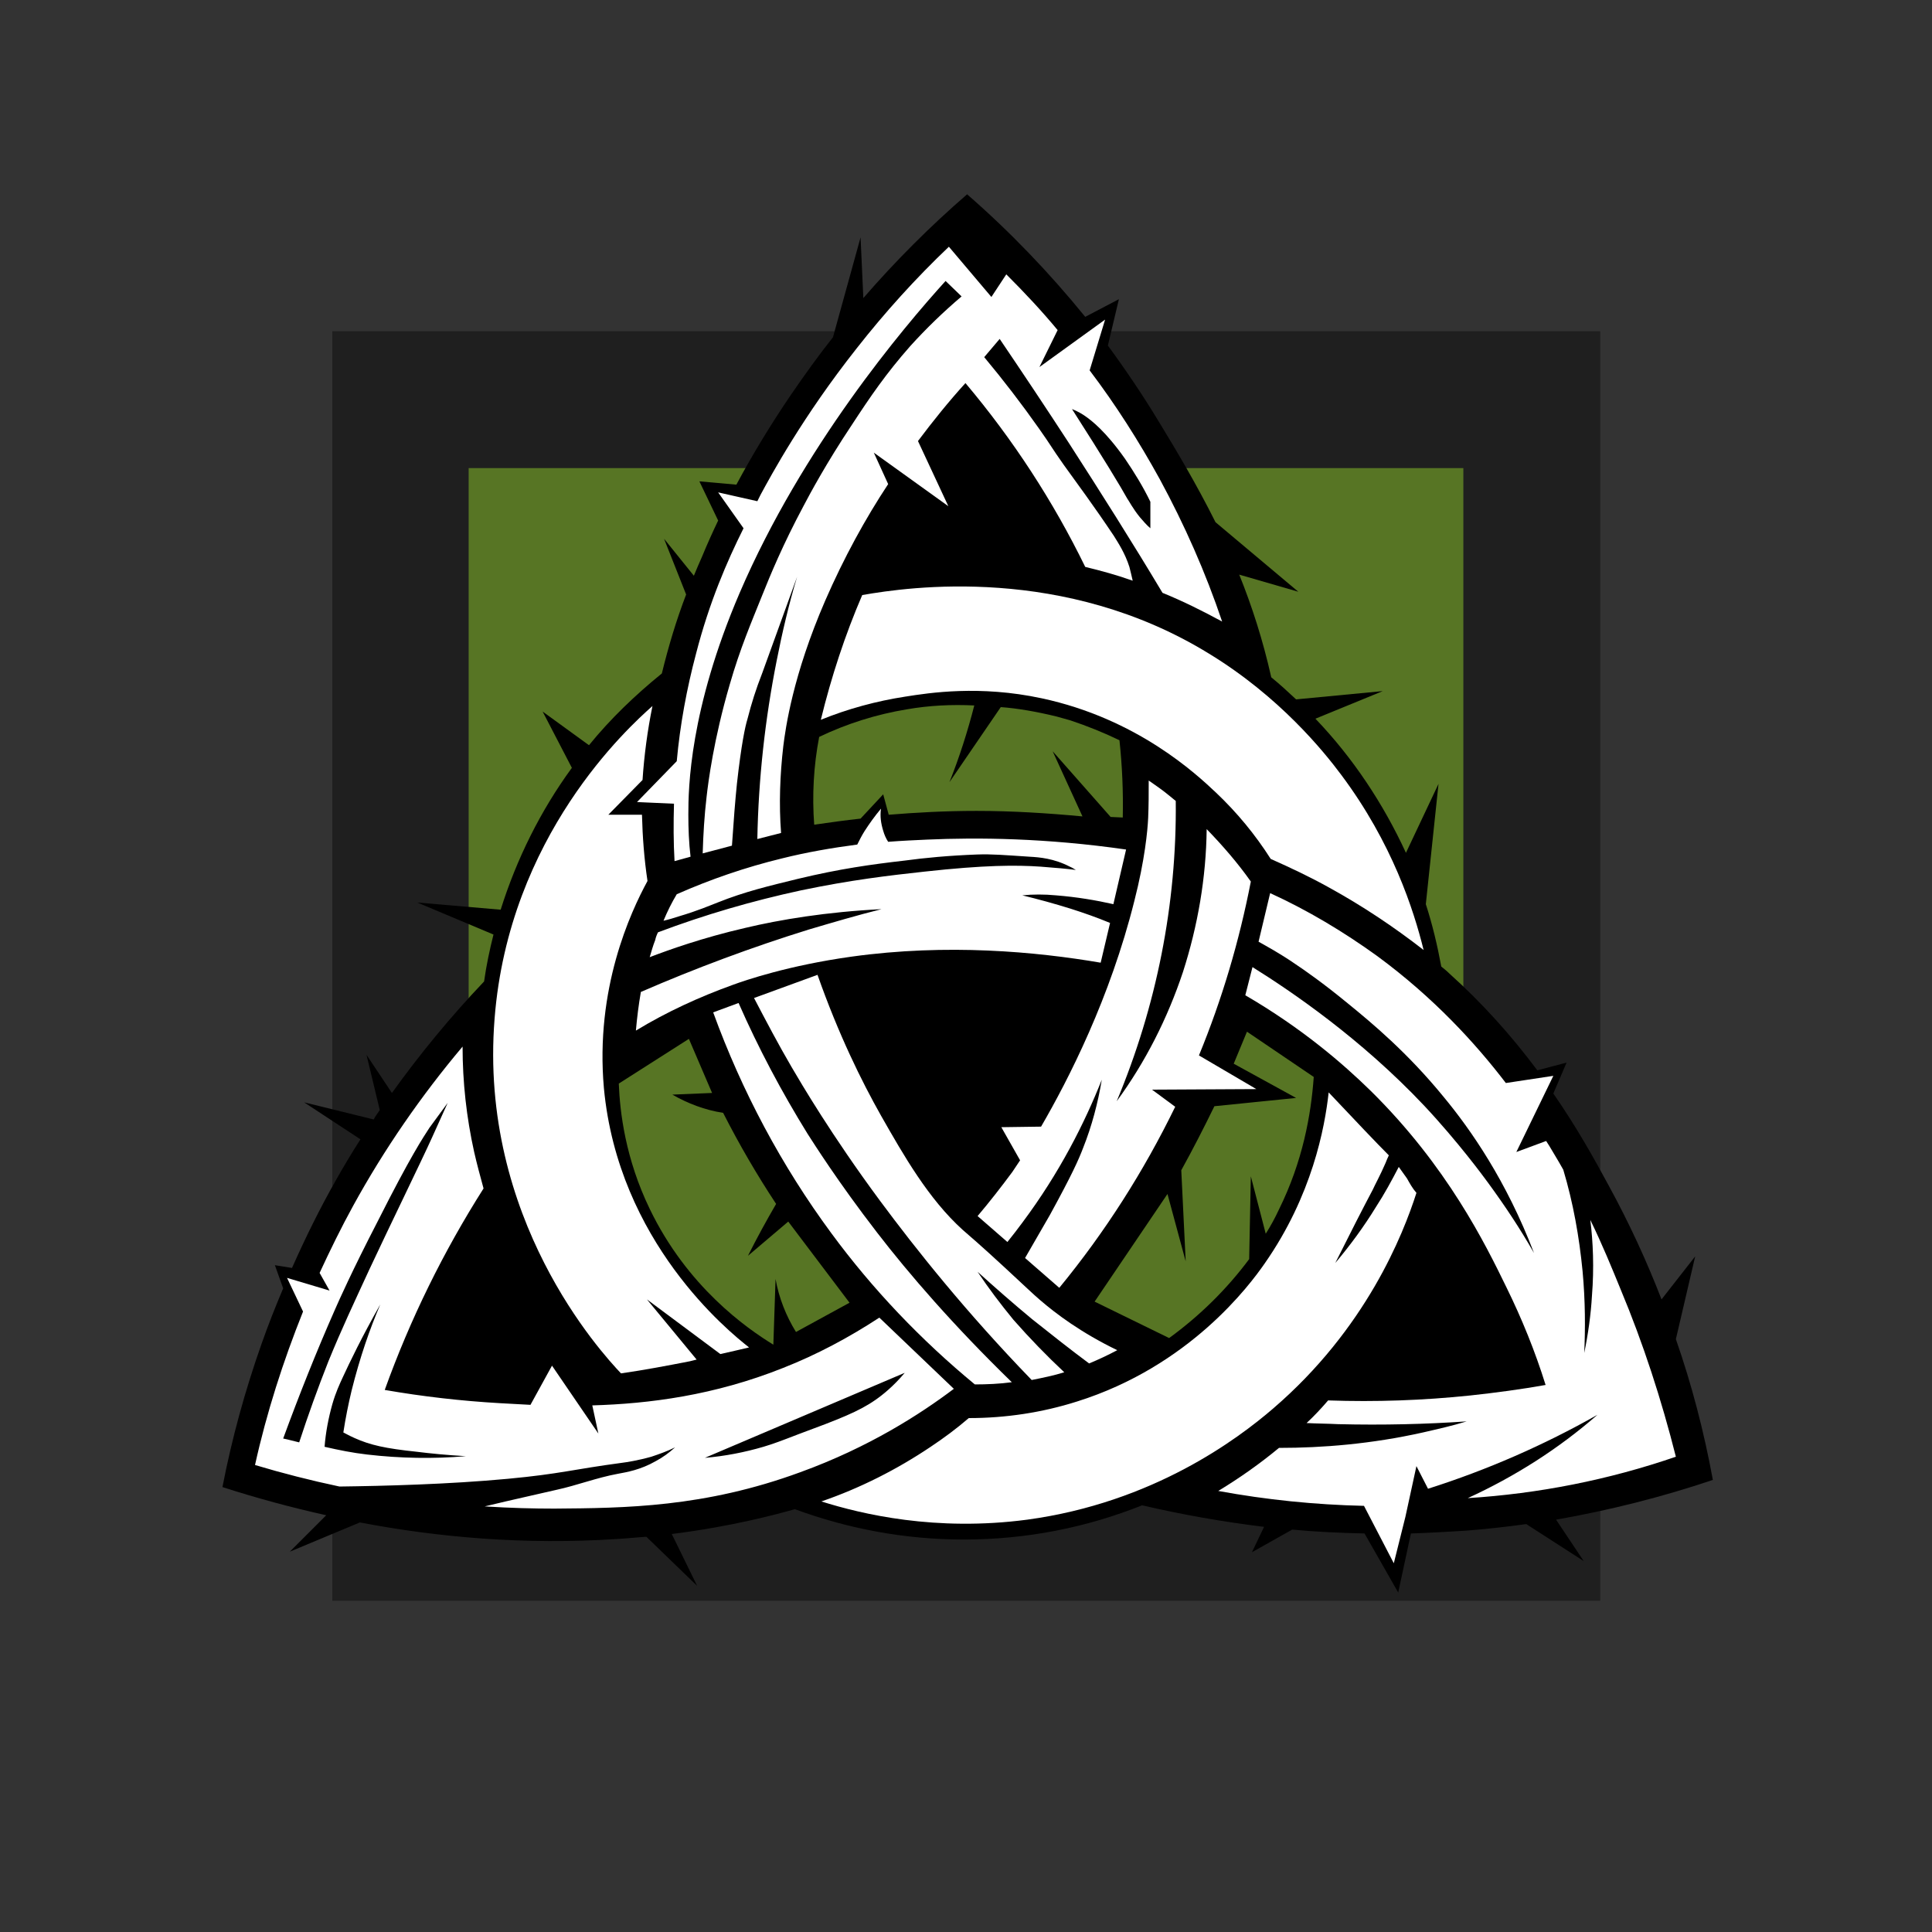 <?xml version="1.0" encoding="utf-8"?>
<!-- Generator: Adobe Illustrator 23.0.3, SVG Export Plug-In . SVG Version: 6.00 Build 0)  -->
<svg version="1.1" id="图层_1" xmlns="http://www.w3.org/2000/svg" xmlns:xlink="http://www.w3.org/1999/xlink" x="0px" y="0px"
	 viewBox="0 0 350 350" style="enable-background:new 0 0 350 350;" xml:space="preserve">
<rect x="0" y="0" width="350" height="350" fill="#333333" stroke="none"/>
<style type="text/css">
	.st0{opacity:0.4;enable-background:new    ;}
	.st1{fill:#577524;}
	.st2{fill:#FFFFFF;}
</style>
<g>
	<g>
		<path class="st0" d="M60.2,60h229.7v230H60.2V60z"/>
		<path class="st1" d="M84.9,84.8h180.2v180.5H84.9V84.8z"/>
		<path d="M310.3,268.1c-1.6-8.7-3.8-17.2-6.7-25.5l3.5-15l-6.1,7.8c-2.7-7-5.9-13.9-9.5-20.5c-2.6-4.8-5.8-10.6-10.1-16.8l2.4-5.6
			l-5.3,1.4c-4.7-6.3-10-12.2-15.9-17.5c-0.5-0.5-1-0.9-1.5-1.3c-0.7-3.8-1.6-7.6-2.8-11.3l2.3-21.8l-5.9,12.5
			c-4.1-8.9-9.6-17.2-16.4-24.3l12.2-5l-15.7,1.5c-1.5-1.4-2.9-2.7-4.5-4c-1.5-6.7-3.5-12.9-5.8-18.6l10.7,3.1l-15-12.6
			c-3.5-7-7.1-13-10.2-18.1c-2.9-4.8-6-9.4-9.3-13.9l2-8.4l-6.1,3.2c-6.5-8-13.7-15.5-21.4-22.2c-6.7,5.8-13,12.1-18.8,18.8
			L155.9,43l-5,18.1c-2.7,3.4-5.2,6.9-7.6,10.4c-3.6,5.3-6.9,10.7-9.9,16.3l-6.7-0.6l3.4,7.1c-1,2.1-2,4.3-2.9,6.5
			c-0.5,1.1-1,2.3-1.5,3.5l-5.4-6.7l4,10.1c-1.8,4.7-3.2,9.4-4.4,14.3c-4.8,3.9-9.3,8.2-13.2,13l-8.4-6.1l5.3,10.2
			c-5.7,7.8-10,16.5-12.9,25.7l-15.1-1.3l13.8,5.8c-0.7,2.8-1.3,5.6-1.7,8.5c-6,6.3-11.6,13.1-16.7,20.2l-4.6-6.9l2.4,10
			c-0.4,0.6-0.8,1.1-1.1,1.7l-12.6-3.1l10.2,6.7c-1.6,2.5-3.1,5-4.5,7.5c-2.9,5.1-5.5,10.4-7.9,15.8l-3.1-0.5l1.5,4.2
			c-1.4,3.3-2.7,6.6-3.9,10c-3,8.5-5.4,17.2-7.1,26c6.2,2,12.5,3.7,18.8,5.1l-6.6,6.6l12.7-5.3c14.1,2.7,29.8,4.1,46.6,3
			c1.8-0.1,3.6-0.3,5.3-0.4l9.2,8.9l-4.6-9.4c11.1-1.4,19.1-3.6,22.3-4.5c9.5,3.5,19.8,5.5,30.6,5.5c11.4,0,22.3-2.2,32.3-6.2
			c7.3,1.7,14.7,3,22.1,3.9l-2.2,4.6l7.3-4.1c4.2,0.4,8.6,0.6,13.1,0.7l6.1,10.7l2.3-10.7c3.2-0.1,6.5-0.3,9.9-0.5
			c3.8-0.3,7.4-0.7,11-1.2l10.4,6.7l-5-7.5C291.6,273.6,301.1,271.2,310.3,268.1L310.3,268.1z M144.2,241.3
			c-1.8-2.9-3.1-6.2-3.7-9.6l-0.4,11.9c-4.9-3-15.6-10.5-22.4-24.6c-4.4-9.1-5.4-17.5-5.6-22.7l12.7-8.1l4.2,9.8l-7.2,0.3
			c2.8,1.6,5.9,2.8,9.2,3.3c2.9,5.7,6.1,11.2,9.6,16.5c-1.8,3.1-3.5,6.2-5.1,9.4l7.3-6.2l11.1,14.7L144.2,241.3L144.2,241.3z
			 M176.9,146.9c-5.7,0-11,0.3-15.9,0.7l-1-3.7l-4.1,4.4c-2.8,0.3-5.6,0.7-8.4,1.1c-0.4-5.3-0.1-10.7,0.9-15.9
			c5-2.4,10.4-4.1,15.9-5c4-0.7,8.1-0.9,12.2-0.7c-1.2,4.7-2.7,9.4-4.5,13.9l9.3-13.6c2.9,0.2,6.4,0.8,10.1,1.7
			c0.8,0.2,1.7,0.5,2.5,0.7c3,1,6,2.2,8.9,3.6c0.5,4.7,0.7,9.3,0.6,14l-2.2-0.1l-10.5-11.9l5.4,11.8
			C189.7,147.3,183.3,146.9,176.9,146.9L176.9,146.9z M231.7,219.1c-0.7,1.5-1.5,3-2.4,4.4l-2.7-10.4l-0.3,15
			c-4.1,5.5-9,10.3-14.5,14.3l-13.5-6.6l13.2-19.5l3.3,12.2l-0.8-16.5c2.1-3.8,4.1-7.7,6-11.6l14.8-1.5l-11.3-6.2l2.4-5.8l12.1,8.2
			C237.5,202,236,210.4,231.7,219.1L231.7,219.1z"/>
		<path class="st2" d="M201.8,97.1c-3.6-5.4-6.8-9.7-9.1-12.9c-2.4-3.4-2.1-3.2-4.5-6.6c-3.1-4.4-6.4-8.7-9.9-12.9l2.8-3.3
			c4.2,6.2,8.4,12.5,12.5,18.8c5.8,9,11.5,18,17,27.2c3.7,1.5,7.3,3.3,10.8,5.2c-3-8.9-6.8-17.5-11.3-25.8
			c-3.8-6.9-8-13.5-12.7-19.7l2.8-9.2l-11.9,8.6l3.3-6.7c-2.9-3.5-6-6.8-9.3-10.1l-2.7,4.1l-7.7-9.1c-6,5.7-11.6,11.9-16.7,18.4
			c-9.8,12.4-15.5,23-17.4,26.5c-0.2,0.4-0.4,0.8-0.6,1.2l-7.1-1.6l4.6,6.5c-3,6-6.2,13.4-8.6,22.7c-1.7,6.4-2.9,12.9-3.5,19.5
			l-7.2,7.4l6.7,0.3c-0.1,3.5-0.1,7,0.1,10.4l2.9-0.8c-0.3-2.5-0.4-5.1-0.4-7.6c0-4.8,0.2-19,9.3-40.2c11.4-26.5,29.6-48,37.3-56.5
			l2.9,2.8c-3.3,2.8-6.4,5.8-9.3,9c-4.4,5-7.2,9.1-10.6,14.3c-4.6,6.9-7.6,12.5-8.7,14.6c-3.8,7.1-6.1,12.7-7.5,16.2
			c-2,5-4,9.6-5.9,16.2c-2.9,9.9-3.9,17.7-4.2,20.4c-0.4,3.4-0.6,6.8-0.7,10.2l5.3-1.4c0.3-4.5,0.6-8.3,0.9-11.2
			c0.8-7.2,1.5-10.4,1.9-11.7c0.8-3.1,1.5-5.3,2.7-8.4c2.1-5.8,4.2-11.6,6.3-17.4c-1.5,5-2.7,10.1-3.7,15.2
			c-2.1,10.6-3.3,21.4-3.5,32.3l4.3-1.1c-0.4-5.2-0.2-10.5,0.4-15.7c0.4-3.2,1.7-12.8,7.6-26.4c3.4-7.8,7.3-14.9,11.4-21.1l-2.6-5.7
			l13.5,9.7l-5.5-11.8c2.7-3.6,5.6-7.2,8.6-10.5c8.6,10.2,15.9,21.4,21.7,33.3c2.9,0.7,5.8,1.5,8.6,2.5c-0.2-0.9-0.4-1.7-0.6-2.5
			C203.8,100.2,202.6,98.4,201.8,97.1L201.8,97.1z M196.9,75.6c0.8,0.6,3.3,2.4,6.9,7.5c1.7,2.5,3.3,5.1,4.6,7.8v4.8
			c-0.7-0.6-1.3-1.3-1.9-2c-1.3-1.6-2-3-2.3-3.4c-1.1-2-4.3-7.3-10-16.2C195.2,74.5,196.1,75,196.9,75.6L196.9,75.6z"/>
		<path class="st2" d="M148.7,130.4c4.9-2,10.1-3.4,15.3-4.2c4.4-0.7,13.5-2.1,24.7,0.3c17.3,3.7,28,13.7,31.6,17.1
			c3.8,3.6,7.1,7.6,9.9,12c3.6,1.6,7.2,3.3,10.6,5.2c6,3.3,11.7,7.1,17.1,11.3c-1.8-7.3-5.7-19.4-14.9-31.7
			c-3.2-4.3-11.2-14.2-24-22c-26.2-16.1-54.3-12.1-62.8-10.6C153.1,115,150.6,122.6,148.7,130.4L148.7,130.4z M130.5,245.3
			c1.8-0.4,3.5-0.8,5.2-1.2c-3.7-2.9-23.7-19.1-26.3-47c-1.6-18,4.8-31.8,7.9-37.5c-0.6-4-0.9-8-1-12h-6.1l6.2-6.3
			c0.3-4.5,0.9-9,1.8-13.4c-4.4,3.9-26,23.5-28.6,56.6c-2.9,36.3,19.3,60.5,22.9,64.3c4.2-0.6,8.4-1.4,12.5-2.2
			c0.4-0.1,0.8-0.2,1.2-0.3l-9-10.9L130.5,245.3z"/>
		<path class="st2" d="M191.3,162.2c3.8,0.3,7.3,0.9,10.4,1.6l2.3-9.9c-14.6-2.1-26.9-2.2-36-1.8c-2.2,0.1-4.5,0.2-7.1,0.4
			c-0.4-0.6-0.7-1.3-0.9-2c-0.4-1.3-0.6-2.6-0.4-4c-1.1,1.3-2.1,2.7-3,4.1c-0.5,0.8-0.9,1.6-1.3,2.4c-4.6,0.6-9.2,1.4-13.6,2.5
			c-6.6,1.6-13,3.8-19.1,6.5c-0.9,1.5-1.7,3.1-2.4,4.8c0.9-0.2,1.9-0.5,2.8-0.8c3.4-1,5.7-2,7-2.5c5-2,9.3-3,14.6-4.3
			c7.5-1.8,13.2-2.6,19.3-3.3c3.7-0.5,7.9-0.9,13.1-1.1c2.7-0.1,4.9,0.1,9.5,0.4c1.8,0.1,4.4,0.3,7.3,1.8c0.5,0.2,0.9,0.5,1.1,0.6
			c-1.5-0.2-3.7-0.4-6.4-0.6c-4.4-0.3-10.1-0.3-21,0.9c-6.4,0.7-13.3,1.5-22.4,3.4c-8.8,1.9-17.4,4.4-25.9,7.6
			c-0.2,0.4-0.4,0.9-0.5,1.4c-0.4,1-0.7,2.1-1,3.1c3.4-1.3,9.5-3.5,17.3-5.3c6.3-1.5,14.7-2.9,24.7-3.4c-4.4,1.1-8.8,2.4-13.2,3.7
			c-10.3,3.2-20.5,7-30.4,11.3c-0.4,2.3-0.7,4.7-0.9,7c5.6-3.4,11.5-6.1,17.6-8.3c2.2-0.8,10-3.5,21.5-5.1
			c17.3-2.4,33.4-0.9,45.1,1.1l1.7-7.2c-2.4-1-4.7-1.8-7.2-2.6c-2.9-0.9-5.8-1.7-8.7-2.4C187.1,162,189.2,162,191.3,162.2
			L191.3,162.2z"/>
		<path class="st2" d="M227.6,197.3l-10.4-6.1c4.2-10.2,7.3-20.7,9.4-31.5c-2.4-3.4-5.1-6.5-8-9.5c-0.1,8.8-1.6,17.5-4.3,25.9
			c-2.8,8.4-6.8,16.3-12,23.4c7.2-17.2,10.9-35.7,10.7-54.4c-0.4-0.3-0.7-0.6-1.1-0.9c-1.2-1-2.5-1.9-3.8-2.8c0,2.3,0,4.5-0.1,6.8
			c-0.1,2.2-0.6,7.6-2.5,15c-4.4,17.6-11.9,32.3-16.9,40.9l-7.2,0.1l3.4,6c-0.5,0.7-0.9,1.4-1.4,2.1c-2,2.7-4.1,5.4-6.3,8l5.4,4.7
			c0.9-1.1,1.8-2.3,2.7-3.5c6.8-9.1,11.3-18.1,14.4-25.9c-0.7,4.2-1.8,8.4-3.4,12.4c-0.8,2.1-2,4.8-6,12.1c-1.5,2.6-3,5.2-4.5,7.8
			l6.2,5.4c8.3-10.1,15.3-21.1,21-32.8l-4.2-3.1L227.6,197.3L227.6,197.3z M158.9,223.3c-7.1-9.2-11.5-16.2-12.6-17.9
			c-4.7-7.6-8.9-15.5-12.5-23.7l-4.6,1.7c5.2,14.3,12.4,27.8,21.4,40c7.5,10.2,16.3,19.4,26,27.4c2.2,0,4.5-0.1,6.7-0.4
			C172.7,240.1,164.6,230.7,158.9,223.3L158.9,223.3z"/>
		<path class="st2" d="M183.6,239.1c-2.3-2.8-4.5-5.7-6.5-8.7c3.1,2.8,6.4,5.7,9.9,8.6c3.4,2.7,6.8,5.4,10.3,8
			c1.7-0.7,3.4-1.5,5.1-2.4c-6.6-3.2-11.1-6.6-14-9.1c-1.4-1.2-2.4-2.2-6.3-5.8c-4.1-3.8-7-6.3-7.7-6.9
			c-6.2-5.6-10.7-13.5-14.8-20.7c-3.5-6.2-7.7-14.7-11.5-25.5l-11.5,4.2c2.2,4.2,4.4,8.4,6.8,12.5c1.7,2.9,7.2,12.3,16,24.2
			c6.6,8.9,15.6,20.2,27.5,32.5c2-0.4,4-0.8,5.9-1.4l0,0C189.6,245.6,186.5,242.4,183.6,239.1L183.6,239.1z M258.7,269.7
			c10.7-3.4,21-7.9,30.7-13.4c-7.1,6.2-15,11.2-23.5,15.1c12.8-0.8,25.5-3.3,37.7-7.5c-2.6-10.3-5.9-20.5-10-30.3
			c-1.6-3.9-3.3-8.1-5.5-12.6c0.5,4,0.7,8.7,0.3,13.7c-0.2,3.5-0.7,7-1.4,10.4c0.2-4.4,0.2-9.4-0.3-14.8c-0.6-6.2-1.7-12.4-3.5-18.4
			c-0.3-0.5-0.5-0.9-0.8-1.4c-0.8-1.3-1.5-2.6-2.3-3.8l-5.4,2l6.7-13.8l-8.6,1.3c-5.5-7.2-13.1-15.5-23.3-23
			c-6.1-4.4-12.6-8.3-19.4-11.4l-2.1,8.8c1.6,0.9,3.8,2.1,6.3,3.8c2.1,1.4,5.4,3.7,9.9,7.4c4.3,3.5,10.8,8.9,17.4,17
			c4.8,5.8,11.3,15.1,16.3,28.2c-2.5-4.4-5.3-8.6-8.3-12.7c-0.8-1.1-5.5-7.5-11.6-14c-11.5-12.2-24.2-20.8-31.1-25.1l-1.3,5.1
			c10.3,6,17.7,12.4,22.7,17.3c13.9,13.7,20.8,27.8,24.6,35.6c2.8,5.7,5.2,11.6,7.1,17.7c-4.5,0.8-9,1.4-13.6,1.9
			c-8.6,0.9-17.2,1.2-25.8,0.9c-1.2,1.4-2.5,2.8-3.9,4.1c1.9,0.1,3.8,0.1,5.7,0.2c8.2,0.2,16,0,23.3-0.5c-2.6,0.8-5.3,1.4-7.9,2
			c-9.4,2.1-18.2,2.8-26.1,2.8c-3.5,2.9-7.2,5.5-11,7.8c8.7,1.6,17.5,2.5,26.4,2.7l5.4,10.4l2.1-8.4l2-9.2L258.7,269.7z"/>
		<path class="st2" d="M254.9,213.5c-0.5-0.7-1-1.4-1.5-2.1c-1.3,2.5-2.6,4.9-4.1,7.2c-2.2,3.6-4.7,7-7.4,10.2
			c2.8-5.6,5-9.9,6.8-13.3c0.4-0.9,1.3-2.5,2.3-4.8c0.2-0.5,0.4-1,0.6-1.4c-2.1-2.1-5.9-6.1-10.9-11.4c-0.7,6.4-3,18.7-11.6,31
			c-2.7,3.9-13.6,18.6-34,25c-6.3,2-12.9,3-19.6,3c-2.2,1.9-4.5,3.6-6.9,5.2c-6.1,4.1-12.8,7.5-19.8,9.9c7.3,2.3,20.7,5.5,37.3,3.3
			c22.8-3.1,38.1-14.6,44.5-20.1c16.9-14.5,23.6-31.6,26-39.1C255.9,215.3,255.4,214.4,254.9,213.5L254.9,213.5z M159.3,238.7
			c-5.5,3.6-11.3,6.7-17.4,9.1c-12.5,5-24.3,6.5-34.6,6.8l1.1,5.1l-8.4-12.3l-3.9,7.1c-1.8-0.1-3.7-0.2-5.5-0.3
			c-7-0.4-14-1.2-20.9-2.4c4.6-12.8,10.6-25,17.9-36.5c-0.6-2.2-1.2-4.4-1.7-6.6c-1.4-6.3-2.1-12.7-2.1-19.1
			c-7.5,8.9-14.2,18.6-19.8,28.8c-2.2,4-4.2,8.1-6.1,12.2l1.8,3.2l-7.7-2.3l2.9,6.1c-3.6,9-6.6,18.3-8.7,27.8
			c5,1.5,10.1,2.8,15.3,3.9c8-0.1,19.8-0.4,30.5-1.4c9.6-0.9,11.7-1.7,20.7-2.9c0.8-0.1,2.8-0.4,5.3-1.1c1.5-0.5,2.9-1,4.3-1.7
			c-1.1,1-2.2,1.8-3.5,2.5c-2.8,1.6-5.3,2-6.9,2.3c-3.8,0.7-7.4,2.1-11.1,2.9c-3.4,0.8-7.6,1.7-13,3c4.7,0.3,8.9,0.4,12.6,0.4
			c12.8-0.1,27.2-0.2,44.6-6.6c12.4-4.5,21.7-10.5,27.8-15.1L159.3,238.7z M51.3,260.6c2.9-7.9,6-15.7,9.4-23.4
			c0.7-1.6,3.1-7,7.7-15.9c6-11.9,8.3-15.3,9.4-17c1.1-1.5,2.2-3,3.3-4.5l-1.4,3.1l-1.4,3.1c-1.7,3.8-7.9,16.5-11.4,24
			c-2.9,6.3-4.9,10.5-7.4,16.6c-1.9,4.8-3.7,9.8-5.3,14.7C53.3,261.1,52.3,260.8,51.3,260.6L51.3,260.6z M66.5,263.5
			c-2.6-0.3-5.1-0.8-7.7-1.4c0.2-2.6,0.7-5.2,1.4-7.7c0.6-2.1,1.3-3.6,1.9-4.9c1.3-2.8,3.4-7.2,6.8-13.2c-1.9,4.4-3.7,9.6-5.2,15.6
			c-0.6,2.5-1.1,5-1.5,7.6c0.4,0.2,1.1,0.6,2,1c2.9,1.3,5.6,1.9,11.3,2.5c2.4,0.3,5.4,0.6,8.9,0.8C78.6,264.3,72.5,264.2,66.5,263.5
			z M158.6,253.6c-3,2.1-6.6,3.5-13.9,6.2c-3.1,1.2-4.7,1.8-6.4,2.3c-3.4,1-7,1.7-10.6,2l36.2-15.4
			C161.9,251.1,159.9,252.7,158.6,253.6z"/>
	</g>
</g>
</svg>

